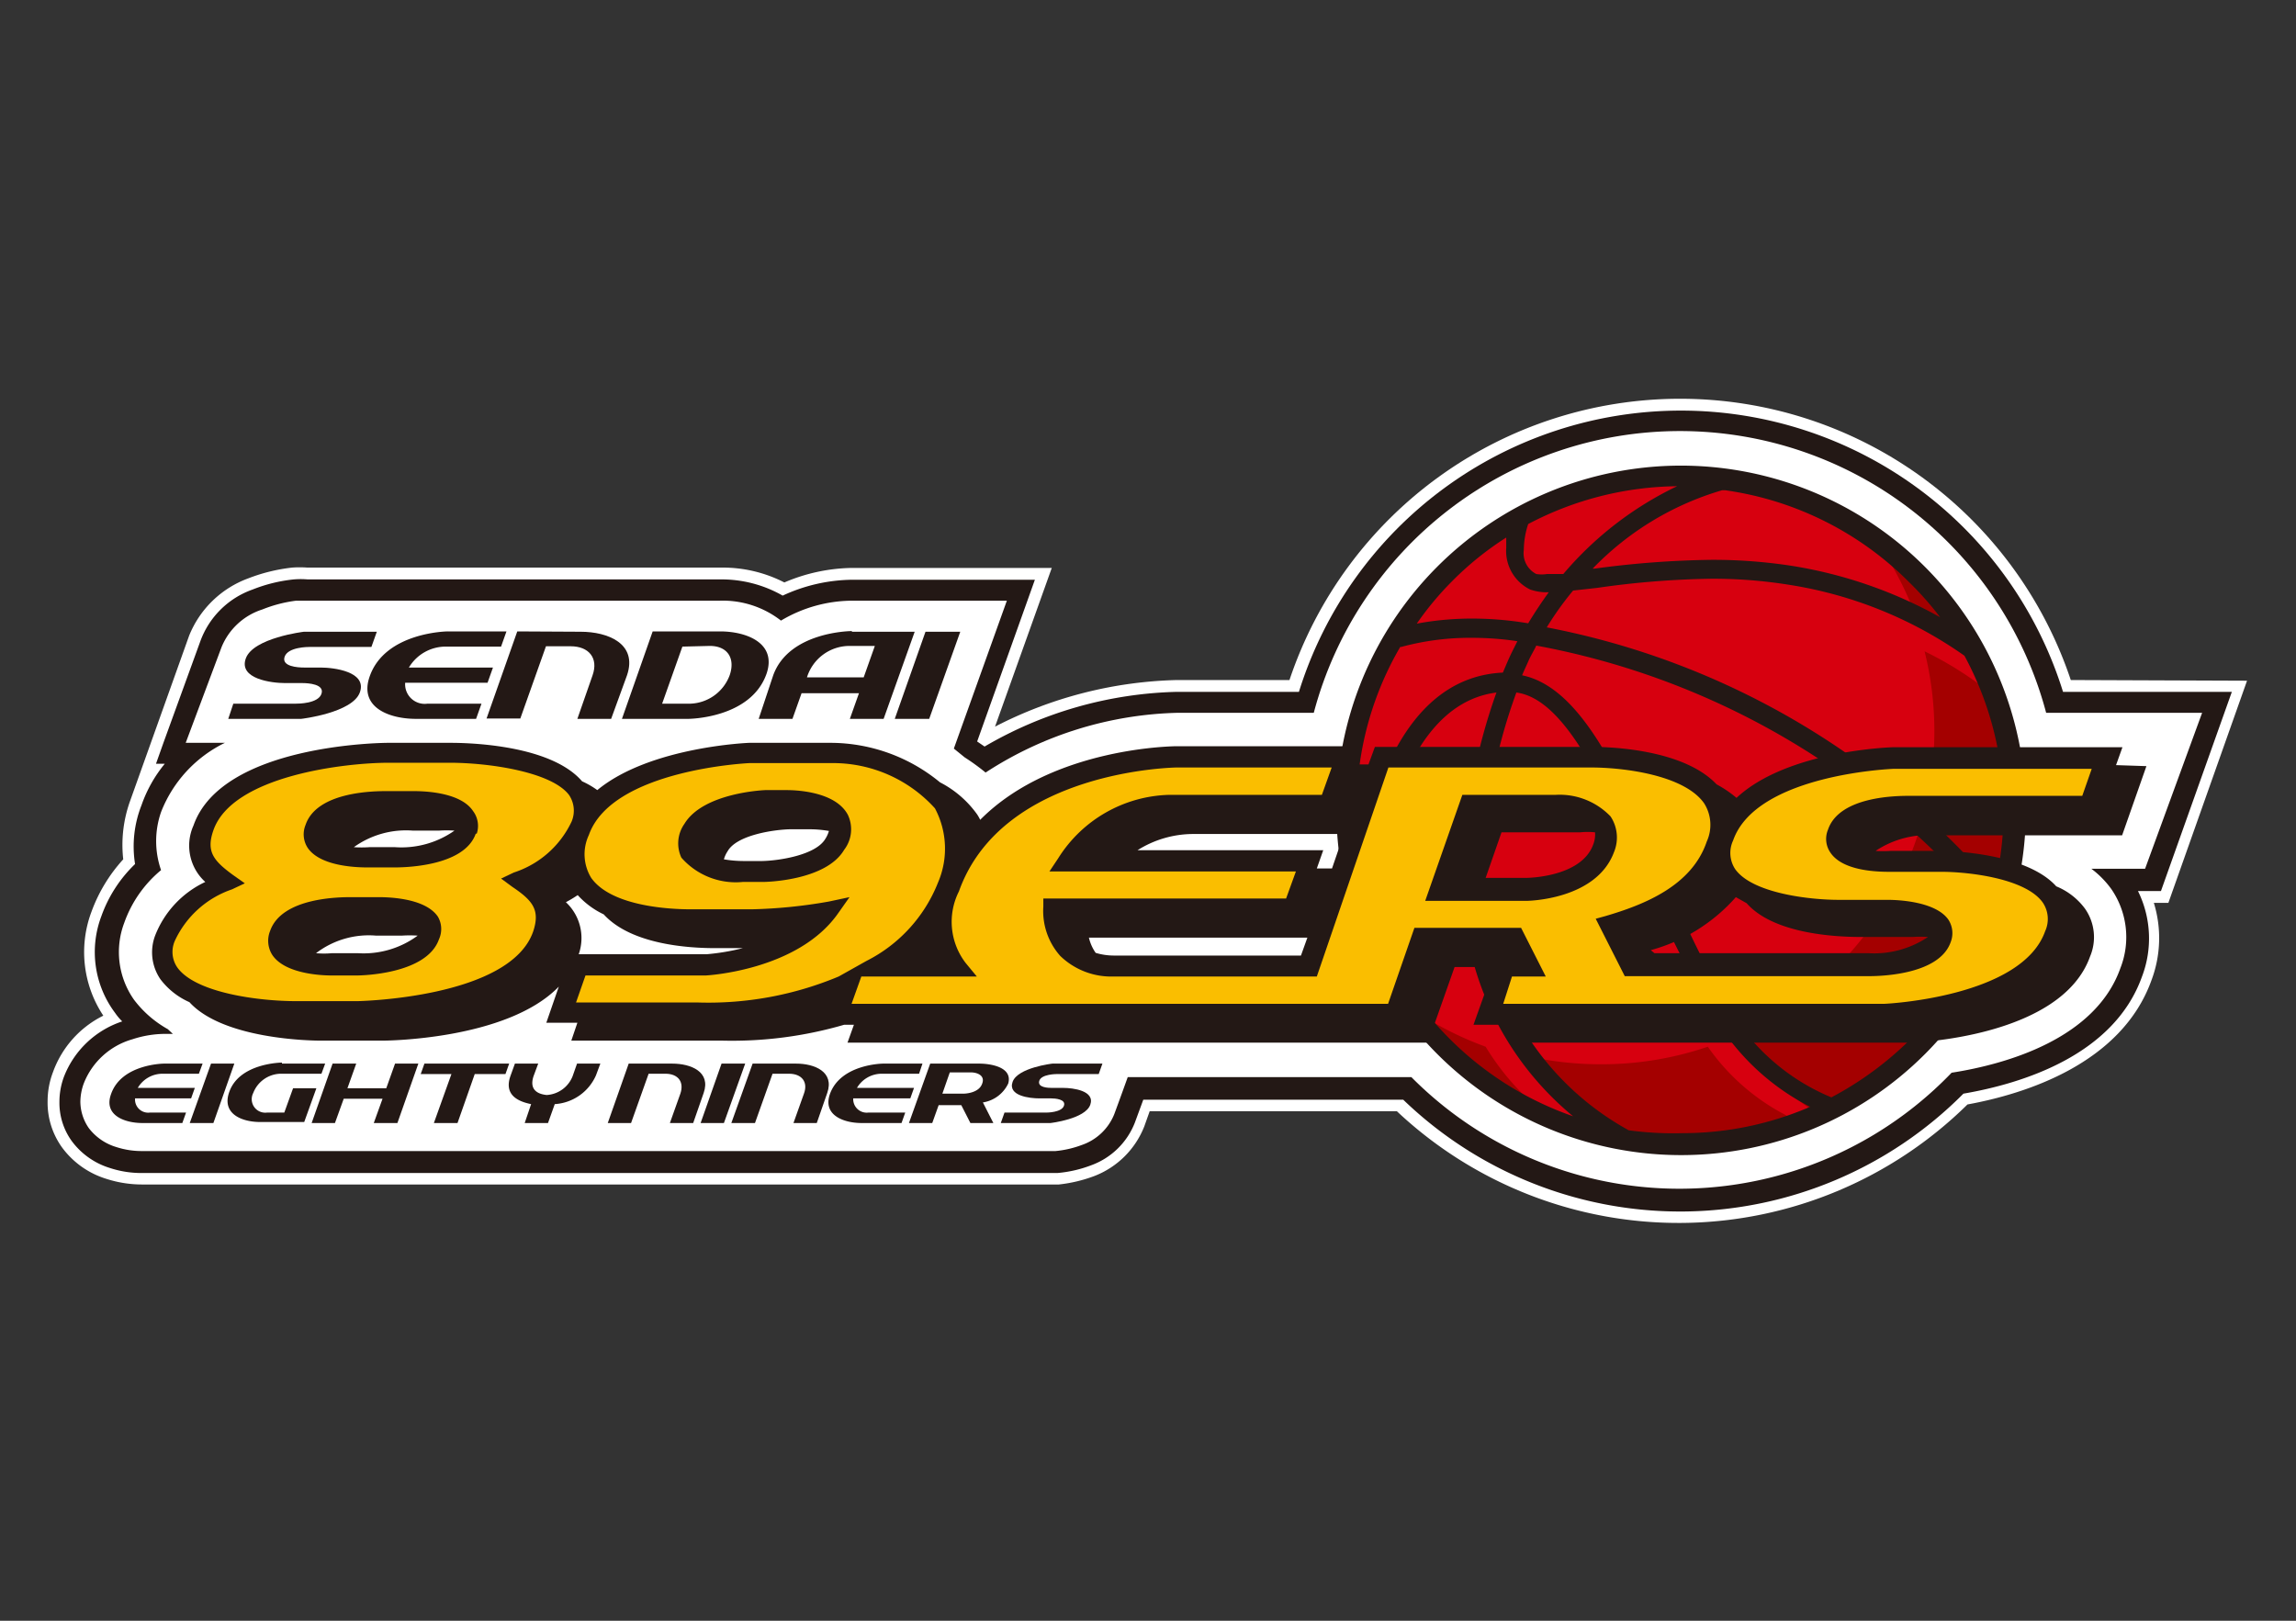 <svg xmlns="http://www.w3.org/2000/svg" viewBox="0 0 68 48"><rect x="0" y="0" width="68" height="48" fill="#333333" stroke="none"/><defs><style>.cls-1{fill:none;}.cls-2{fill:#fff;}.cls-3{fill:#231815;}.cls-4{fill:#d7000f;}.cls-5{fill:#a40000;}.cls-6{fill:#fabe00;}</style></defs><g id="レイヤー_2" data-name="レイヤー 2"><g id="レイヤー_2-2" data-name="レイヤー 2"><rect class="cls-1" width="68" height="48"/><path class="cls-2" d="M61.33,20.14a12.2,12.2,0,0,0-23.14,0H34.86a12.37,12.37,0,0,0-5.39,1.38l1.68-4.7H25.23a5.27,5.27,0,0,0-2,.43,4,4,0,0,0-1.88-.44H9.1a3,3,0,0,0-.45,0,5.16,5.16,0,0,0-1.3.32,3,3,0,0,0-1.75,1.7l-1.75,4.9a3.84,3.84,0,0,0-.2,1.72A4.67,4.67,0,0,0,2.71,27a3.4,3.4,0,0,0,.35,3.08,3,3,0,0,0-1.49,1.67,2.42,2.42,0,0,0-.16.86A2.27,2.27,0,0,0,1.85,34a2.56,2.56,0,0,0,1.29.91,3.44,3.44,0,0,0,1.08.17H31l.36,0a4.29,4.29,0,0,0,1.05-.25,2.59,2.59,0,0,0,1.48-1.47l.16-.45h7.32a12.18,12.18,0,0,0,16.9-.2c1.7-.31,4.56-1.2,5.45-3.68a3.54,3.54,0,0,0,.07-2.29h.43l2.33-6.58Z"/><path class="cls-3" d="M66.1,20.49h-5a11.85,11.85,0,0,0-22.63,0H34.86a11.82,11.82,0,0,0-5.7,1.62l-.22-.15,1.71-4.79H25.23a5,5,0,0,0-2.05.47,3.65,3.65,0,0,0-1.86-.48H9.11a2.47,2.47,0,0,0-.41,0,4.54,4.54,0,0,0-1.22.3A2.55,2.55,0,0,0,5.93,19L4.84,22l-.22.62h.26a4,4,0,0,0-.69,1.23A3.32,3.32,0,0,0,4,25.59a4,4,0,0,0-1,1.55A3,3,0,0,0,3.41,30a1.64,1.64,0,0,0,.21.25A2.79,2.79,0,0,0,1.89,31.9a2.14,2.14,0,0,0-.13.74,1.93,1.93,0,0,0,.37,1.16,2.21,2.21,0,0,0,1.12.79,3,3,0,0,0,1,.15H31l.32,0a3.67,3.67,0,0,0,1-.23,2.19,2.19,0,0,0,1.29-1.26l.25-.68h7.7a11.82,11.82,0,0,0,16.59-.18c1.75-.3,4.46-1.14,5.29-3.47a3.17,3.17,0,0,0-.12-2.53H64Z"/><path class="cls-2" d="M65.22,21.11H60.6a11.22,11.22,0,0,0-21.69,0h-4a10.88,10.88,0,0,0-5.72,1.77,6.49,6.49,0,0,0-.62-.45l-.32-.26,1.57-4.38H25.23a4.15,4.15,0,0,0-2.1.59,2.8,2.8,0,0,0-1.81-.59H9.14l-.37,0a4,4,0,0,0-1,.26,1.94,1.94,0,0,0-1.21,1.12L5.5,22H6.66a3.83,3.83,0,0,0-1.89,2.05,2.62,2.62,0,0,0,0,1.72,3.57,3.57,0,0,0-1.09,1.56,2.45,2.45,0,0,0,.29,2.28,3.23,3.23,0,0,0,1,.87l.15.14H4.86a3.12,3.12,0,0,0-.94.16,2.19,2.19,0,0,0-1.44,1.31,1.62,1.62,0,0,0-.1.54,1.39,1.39,0,0,0,.25.78,1.6,1.6,0,0,0,.81.56,2.43,2.43,0,0,0,.78.12H31l.26,0a3,3,0,0,0,.78-.18A1.59,1.59,0,0,0,33,33s.2-.54.4-1.1H41.8a11.18,11.18,0,0,0,16-.13c1.61-.25,4.26-1,5-3.1a2.51,2.51,0,0,0-.27-2.34,2.8,2.8,0,0,0-.59-.6h1.59Z"/><path class="cls-4" d="M49.75,33.91A9.91,9.91,0,1,1,59.66,24a9.91,9.91,0,0,1-9.91,9.91"/><path class="cls-5" d="M58.42,19.31l.09.05a10.06,10.06,0,0,0-3-3.43,10.15,10.15,0,0,1,1.24,2.35A17.41,17.41,0,0,1,58.42,19.31Z"/><path class="cls-5" d="M44,31a10,10,0,0,1-2.36-1.24,10,10,0,0,0,4.47,3.49A7.46,7.46,0,0,1,44,31Z"/><path class="cls-5" d="M52.84,33a6.43,6.43,0,0,1-2.26-2,9.76,9.76,0,0,1-3.17.52,10,10,0,0,1-2.13-.23A14.47,14.47,0,0,0,47,33.12l.74.58a10.2,10.2,0,0,0,2,.21,9.88,9.88,0,0,0,3.53-.65Z"/><path class="cls-5" d="M58.73,20.35A10.36,10.36,0,0,0,57,19.29a9.8,9.8,0,0,1,.29,2.37,9.91,9.91,0,0,1-6,9.09,12.23,12.23,0,0,0,2.31,2.08l.24.16a9.89,9.89,0,0,0,5.14-12.4Z"/><path class="cls-3" d="M49.75,13.79A10.21,10.21,0,1,0,60,24,10.22,10.22,0,0,0,49.75,13.79Zm9.33,12.48a23.27,23.27,0,0,0-13.27-7.69,9.2,9.2,0,0,1,.78-1.09l.72-.08a26,26,0,0,1,3.38-.27,14.22,14.22,0,0,1,2.3.18,12.3,12.3,0,0,1,5.19,2.1h0a9.61,9.61,0,0,1,.89,6.84ZM45.26,15.52a9.65,9.65,0,0,1,4.41-1.12A10.16,10.16,0,0,0,46.3,17l-.48,0a1,1,0,0,1-.32,0,.69.69,0,0,1-.37-.71A2.5,2.5,0,0,1,45.26,15.52Zm12.2,2.76a13.3,13.3,0,0,0-4.38-1.52,15.32,15.32,0,0,0-2.39-.18,28.07,28.07,0,0,0-3.46.26h-.06A8.73,8.73,0,0,1,51,14.52l.1,0a9.57,9.57,0,0,1,5.45,2.73A9.32,9.32,0,0,1,57.46,18.28ZM43,17.22a9.17,9.17,0,0,1,1.61-1.3c0,.1,0,.2,0,.3a1.27,1.27,0,0,0,.71,1.24,1.49,1.49,0,0,0,.55.08c-.21.29-.41.59-.61.92a10,10,0,0,0-1.64-.14,8.89,8.89,0,0,0-1.66.15A9.09,9.09,0,0,1,43,17.22Zm-1.5,1.94a7.77,7.77,0,0,1,2.12-.27,9.05,9.05,0,0,1,1.32.1l-.15.3c-.1.2-.19.42-.28.63-2.82.13-3.85,3.42-4.23,5.47a10.7,10.7,0,0,1-.1-1.39A9.46,9.46,0,0,1,41.47,19.16Zm-.86,7.78a14.3,14.3,0,0,1,.68-3.23c.52-1.53,1.43-3,3-3.2a17.21,17.21,0,0,0-1,5.42c0,.18,0,.35,0,.51a9,9,0,0,0,3.27,6.62,9.64,9.64,0,0,1-6-6.12Zm7.59,6.53a8.34,8.34,0,0,1-4.32-7.06c0-.15,0-.31,0-.48a16.39,16.39,0,0,1,1-5.42c1.44.19,2.61,2.75,3.8,5.5a36.12,36.12,0,0,0,2,4,7,7,0,0,0,2.9,2.77,9.54,9.54,0,0,1-3.78.78A9.82,9.82,0,0,1,48.2,33.47Zm8.34-2.68a9.86,9.86,0,0,1-2.33,1.71,6.32,6.32,0,0,1-3.09-2.74,35.08,35.08,0,0,1-1.93-4C48,23,46.84,20.36,45.08,20c.06-.15.13-.29.19-.43s.16-.3.23-.45a22.85,22.85,0,0,1,13.4,7.84A9.72,9.72,0,0,1,56.54,30.79Z"/><path class="cls-3" d="M4.86,31.5H6l-.11.3H4.81a.85.85,0,0,0-.73.42H5.77l-.11.31H4a.39.39,0,0,0,.44.42H5.51l-.11.31H4.22c-.53,0-1.16-.23-.93-.86.31-.89,1.56-.9,1.57-.9"/><polygon class="cls-3" points="6.25 31.5 6.94 31.5 6.32 33.26 5.62 33.26 6.25 31.5"/><path class="cls-3" d="M8.35,31.5H9.63l-.11.3H8.3a.89.89,0,0,0-.8.57.4.4,0,0,0,.41.58h.51l.26-.72h.69l-.36,1H7.71c-.56,0-1.15-.25-.92-.89.3-.86,1.55-.87,1.56-.87"/><polygon class="cls-3" points="11.7 31.5 12.39 31.5 11.77 33.26 11.07 33.26 11.33 32.54 10.18 32.54 9.92 33.26 9.23 33.26 9.85 31.5 10.55 31.5 10.29 32.23 11.44 32.23 11.7 31.5"/><polygon class="cls-3" points="12.57 31.5 15.08 31.5 14.97 31.81 14.06 31.81 13.55 33.26 12.85 33.26 13.37 31.81 12.46 31.81 12.57 31.5"/><path class="cls-3" d="M16.43,32.7l-.2.56h-.69l.19-.56c-.45-.09-.8-.31-.61-.84l.13-.36h.69l-.13.35c-.12.33,0,.54.38.58a.88.88,0,0,0,.77-.56l.13-.37h.69l-.13.35a1.43,1.43,0,0,1-1.22.85"/><path class="cls-3" d="M19.91,31.5c.55,0,1.15.24.93.87l-.31.89h-.69l.31-.87c.12-.35-.07-.59-.44-.59h-.5l-.52,1.46H18l.62-1.76Z"/><polygon class="cls-3" points="21.37 31.5 22.07 31.5 21.44 33.26 20.75 33.26 21.37 31.5"/><path class="cls-3" d="M23.58,31.5c.54,0,1.14.24.92.87l-.31.89H23.5l.31-.87c.13-.35-.07-.59-.44-.59h-.49l-.52,1.46h-.7l.63-1.76Z"/><path class="cls-3" d="M26.16,31.5h1.16l-.1.3H26.11a.85.85,0,0,0-.73.42h1.69l-.11.31H25.27a.4.4,0,0,0,.45.42h1.09l-.11.31H25.52c-.53,0-1.16-.23-.94-.86.32-.89,1.57-.9,1.58-.9"/><path class="cls-3" d="M29.86,32.09a1,1,0,0,1-.75.56l.31.61h-.68l-.27-.53H27.8l-.19.53h-.69l.63-1.76H29c.33,0,1,.1.86.59m-.77,0c.09-.24-.15-.33-.34-.33h-.62l-.22.63h.63s.45,0,.55-.3"/><path class="cls-3" d="M31.18,31.5h1.47l-.11.31H31.29s-.45,0-.51.2.26.21.38.21h.34c.27,0,.94.08.79.5s-1.17.54-1.18.54H29.64l.11-.31H31s.44,0,.51-.2-.27-.22-.38-.22h-.35c-.27,0-.94-.07-.79-.49s1.17-.54,1.18-.54"/><path class="cls-3" d="M9,18.71h2.16l-.16.45H9.18c-.06,0-.65,0-.75.29s.39.32.57.32h.49c.4,0,1.38.12,1.17.73s-1.73.79-1.74.79H6.76l.15-.45H8.76c.07,0,.66,0,.76-.29s-.39-.32-.57-.32H8.44c-.39,0-1.38-.12-1.16-.73S9,18.71,9,18.71"/><path class="cls-3" d="M13.26,18.7H15l-.16.45H13.19a1.27,1.27,0,0,0-1.08.62H14.6l-.16.45H12a.58.58,0,0,0,.66.62h1.6l-.16.45H12.32c-.78,0-1.7-.33-1.37-1.26.46-1.31,2.3-1.33,2.31-1.33"/><path class="cls-3" d="M17.2,18.71c.8,0,1.69.35,1.37,1.29l-.47,1.29h-1L17.55,20c.18-.51-.11-.86-.65-.86h-.73l-.76,2.14h-1l.91-2.58Z"/><path class="cls-3" d="M20.37,21.29H18.42l.91-2.59h2c.77,0,1.69.34,1.37,1.26-.47,1.32-2.3,1.33-2.32,1.33m-.17-2.14-.6,1.69h.84A1.29,1.29,0,0,0,21.61,20c.17-.49-.05-.87-.59-.87Z"/><path class="cls-3" d="M25.23,18.71h1.86l-.92,2.58h-1l.27-.76H23.74l-.27.76h-1L22.9,20c.47-1.3,2.31-1.31,2.33-1.31m.35,1.37.33-.93h-.76a1.32,1.32,0,0,0-1.25.93Z"/><polygon class="cls-3" points="27.41 18.71 28.44 18.71 27.52 21.29 26.5 21.29 27.41 18.71"/><path class="cls-3" d="M62.67,22.66l.19-.53H56.07s-3.12.08-4.64,1.5a3.4,3.4,0,0,0-.59-.4c-1-1.06-3.23-1.11-3.69-1.11H40.72l-.19.52h-.4l.19-.54H34.86s-3.67,0-5.83,2.18a1.29,1.29,0,0,0-.09-.16,3.08,3.08,0,0,0-1.1-.95A5.11,5.11,0,0,0,24.62,22H22.19s-2.94.11-4.5,1.4a2.51,2.51,0,0,0-.45-.26C16.26,22,13.63,22,13.33,22H11.5c-.2,0-4.93.05-5.77,2.45a1.45,1.45,0,0,0,.35,1.67,2.93,2.93,0,0,0-1.49,1.6A1.41,1.41,0,0,0,4.75,29a2.17,2.17,0,0,0,.86.68c1,1.1,3.59,1.14,3.89,1.14h1.83s3.67,0,5.22-1.6l-.37,1.07h.92l-.18.53h4.49A11.88,11.88,0,0,0,25,30.35h.29l-.19.53H42.29l.79-2.24h1.17l-.61,1.71h1.25l-.19.53H56.55c.19,0,4.5-.17,5.35-2.55a1.47,1.47,0,0,0-.15-1.42,2,2,0,0,0-.85-.66c-.9-1-3.18-1.05-3.45-1.05H56a3.19,3.19,0,0,1-.45,0,2.78,2.78,0,0,1,1.74-.46h5.56l.72-2.05ZM48.89,28.14a5.17,5.17,0,0,0,2.52-1.57l.32.18c.88,1,3,1,3.45,1h1.46a3.33,3.33,0,0,1,.46,0,2.85,2.85,0,0,1-1.76.48H49ZM47.19,25c-.35,1-2,1-2,1H44l.47-1.35H46.8a2.25,2.25,0,0,1,.44,0A.8.8,0,0,1,47.19,25ZM32.25,27.77h6.47l-.19.53H33a1.88,1.88,0,0,1-.55-.08A1.3,1.3,0,0,1,32.25,27.77Zm7.2-2.05H39l.19-.54h-5.5a3.1,3.1,0,0,1,1.64-.48H39.8Zm-22.69,1a4.05,4.05,0,0,0,.35-.21,2.45,2.45,0,0,0,.77.57c.83.91,2.56,1,3.3,1H22a6.63,6.63,0,0,1-1.06.18H17.14A1.45,1.45,0,0,0,16.76,26.72Zm6.64-2.16H24a3.41,3.41,0,0,1,.55.05.88.88,0,0,1-.11.24c-.29.48-1.38.64-1.86.65H22a3.43,3.43,0,0,1-.56-.05.83.83,0,0,1,.11-.24C21.82,24.73,22.92,24.57,23.4,24.56Zm-11.7.53h-.76a3.44,3.44,0,0,1-.46,0,2.65,2.65,0,0,1,1.75-.49H13a3.44,3.44,0,0,1,.46,0A2.73,2.73,0,0,1,11.7,25.09Zm-.56,2.62h.76a3.59,3.59,0,0,1,.47,0,2.7,2.7,0,0,1-1.77.52H9.83a2.56,2.56,0,0,1-.47,0A2.57,2.57,0,0,1,11.14,27.71Z"/><path class="cls-6" d="M24.84,28.92l.82-.46a4.42,4.42,0,0,0,2.12-2.32,2.54,2.54,0,0,0-.09-2.2,4.07,4.07,0,0,0-3.07-1.34H22.2s-4.07.18-4.76,2.13A1.34,1.34,0,0,0,17.51,26c.61.86,2.39.93,2.93.93h1.84a14.92,14.92,0,0,0,2.27-.23l.61-.13-.36.51c-1.2,1.67-3.88,1.81-3.9,1.81H17.34l-.28.8h3.61A10,10,0,0,0,24.84,28.92ZM25,25.17c-.55.93-2.37.95-2.39.95H22a2.14,2.14,0,0,1-1.82-.72,1,1,0,0,1,.09-1c.56-.93,2.38-1,2.4-1h.62c.15,0,1.43,0,1.82.73A1,1,0,0,1,25,25.17Z"/><path class="cls-6" d="M44.52,29.73H55.79c.09,0,4.09-.2,4.78-2.15a.87.87,0,0,0-.07-.85c-.51-.72-2.21-.91-3-.91H56c-.32,0-1.41,0-1.79-.57a.71.71,0,0,1-.07-.68c.34-1,2.07-1,2.41-1h5.12l.28-.8H56.08s-4.06.15-4.75,2.12a.87.87,0,0,0,.06.85c.51.72,2.22.91,3.06.91H55.9c.33,0,1.42.05,1.8.58a.73.73,0,0,1,.07.68c-.36,1-2.22,1-2.43,1H48.12l-.86-1.7.29-.08c1.16-.34,2.56-.9,3-2.21a1.19,1.19,0,0,0-.08-1.13c-.59-.84-2.39-1.06-3.35-1.06h-6L39,28.92H33a2.17,2.17,0,0,1-1.6-.61,2,2,0,0,1-.5-1.46v-.24h7.19l.29-.8H31.08l.26-.39a4,4,0,0,1,3.3-1.88h4.51l.29-.81H34.86s-5.17.05-6.46,3.67a2,2,0,0,0,.2,2.12l.33.4H25.51l-.29.81H41.11l.78-2.25h3.16l.73,1.44h-1Zm.69-3.05h-3l1.1-3.14h2.77a2.09,2.09,0,0,1,1.62.64,1.13,1.13,0,0,1,.1,1.06C47.27,26.66,45.23,26.68,45.21,26.68Z"/><path class="cls-6" d="M13.33,22.59H11.5c-1.24,0-4.61.37-5.18,2-.22.63,0,.9.59,1.33l.34.24-.38.18a2.89,2.89,0,0,0-1.69,1.52.81.81,0,0,0,.07.79c.53.75,2.39,1,3.52,1h1.82s4.51-.08,5.2-2.06c.21-.63,0-.91-.61-1.32l-.34-.25.38-.18a2.87,2.87,0,0,0,1.71-1.51.83.83,0,0,0-.08-.79C16.32,22.85,14.45,22.59,13.33,22.59ZM13,27.82c-.37,1.05-2.35,1.07-2.43,1.07H9.83c-.13,0-1.35,0-1.76-.6A.78.78,0,0,1,8,27.57c.35-1,2.08-1,2.42-1h.76c.23,0,1.4,0,1.79.58A.73.73,0,0,1,13,27.82Zm1.09-3.13c-.35,1-2.21,1-2.42,1h-.76c-.23,0-1.39,0-1.79-.57a.73.73,0,0,1-.07-.69c.34-1,2.07-1,2.41-1h.77c.22,0,1.39,0,1.78.59A.73.73,0,0,1,14.12,24.69Z"/></g></g></svg>